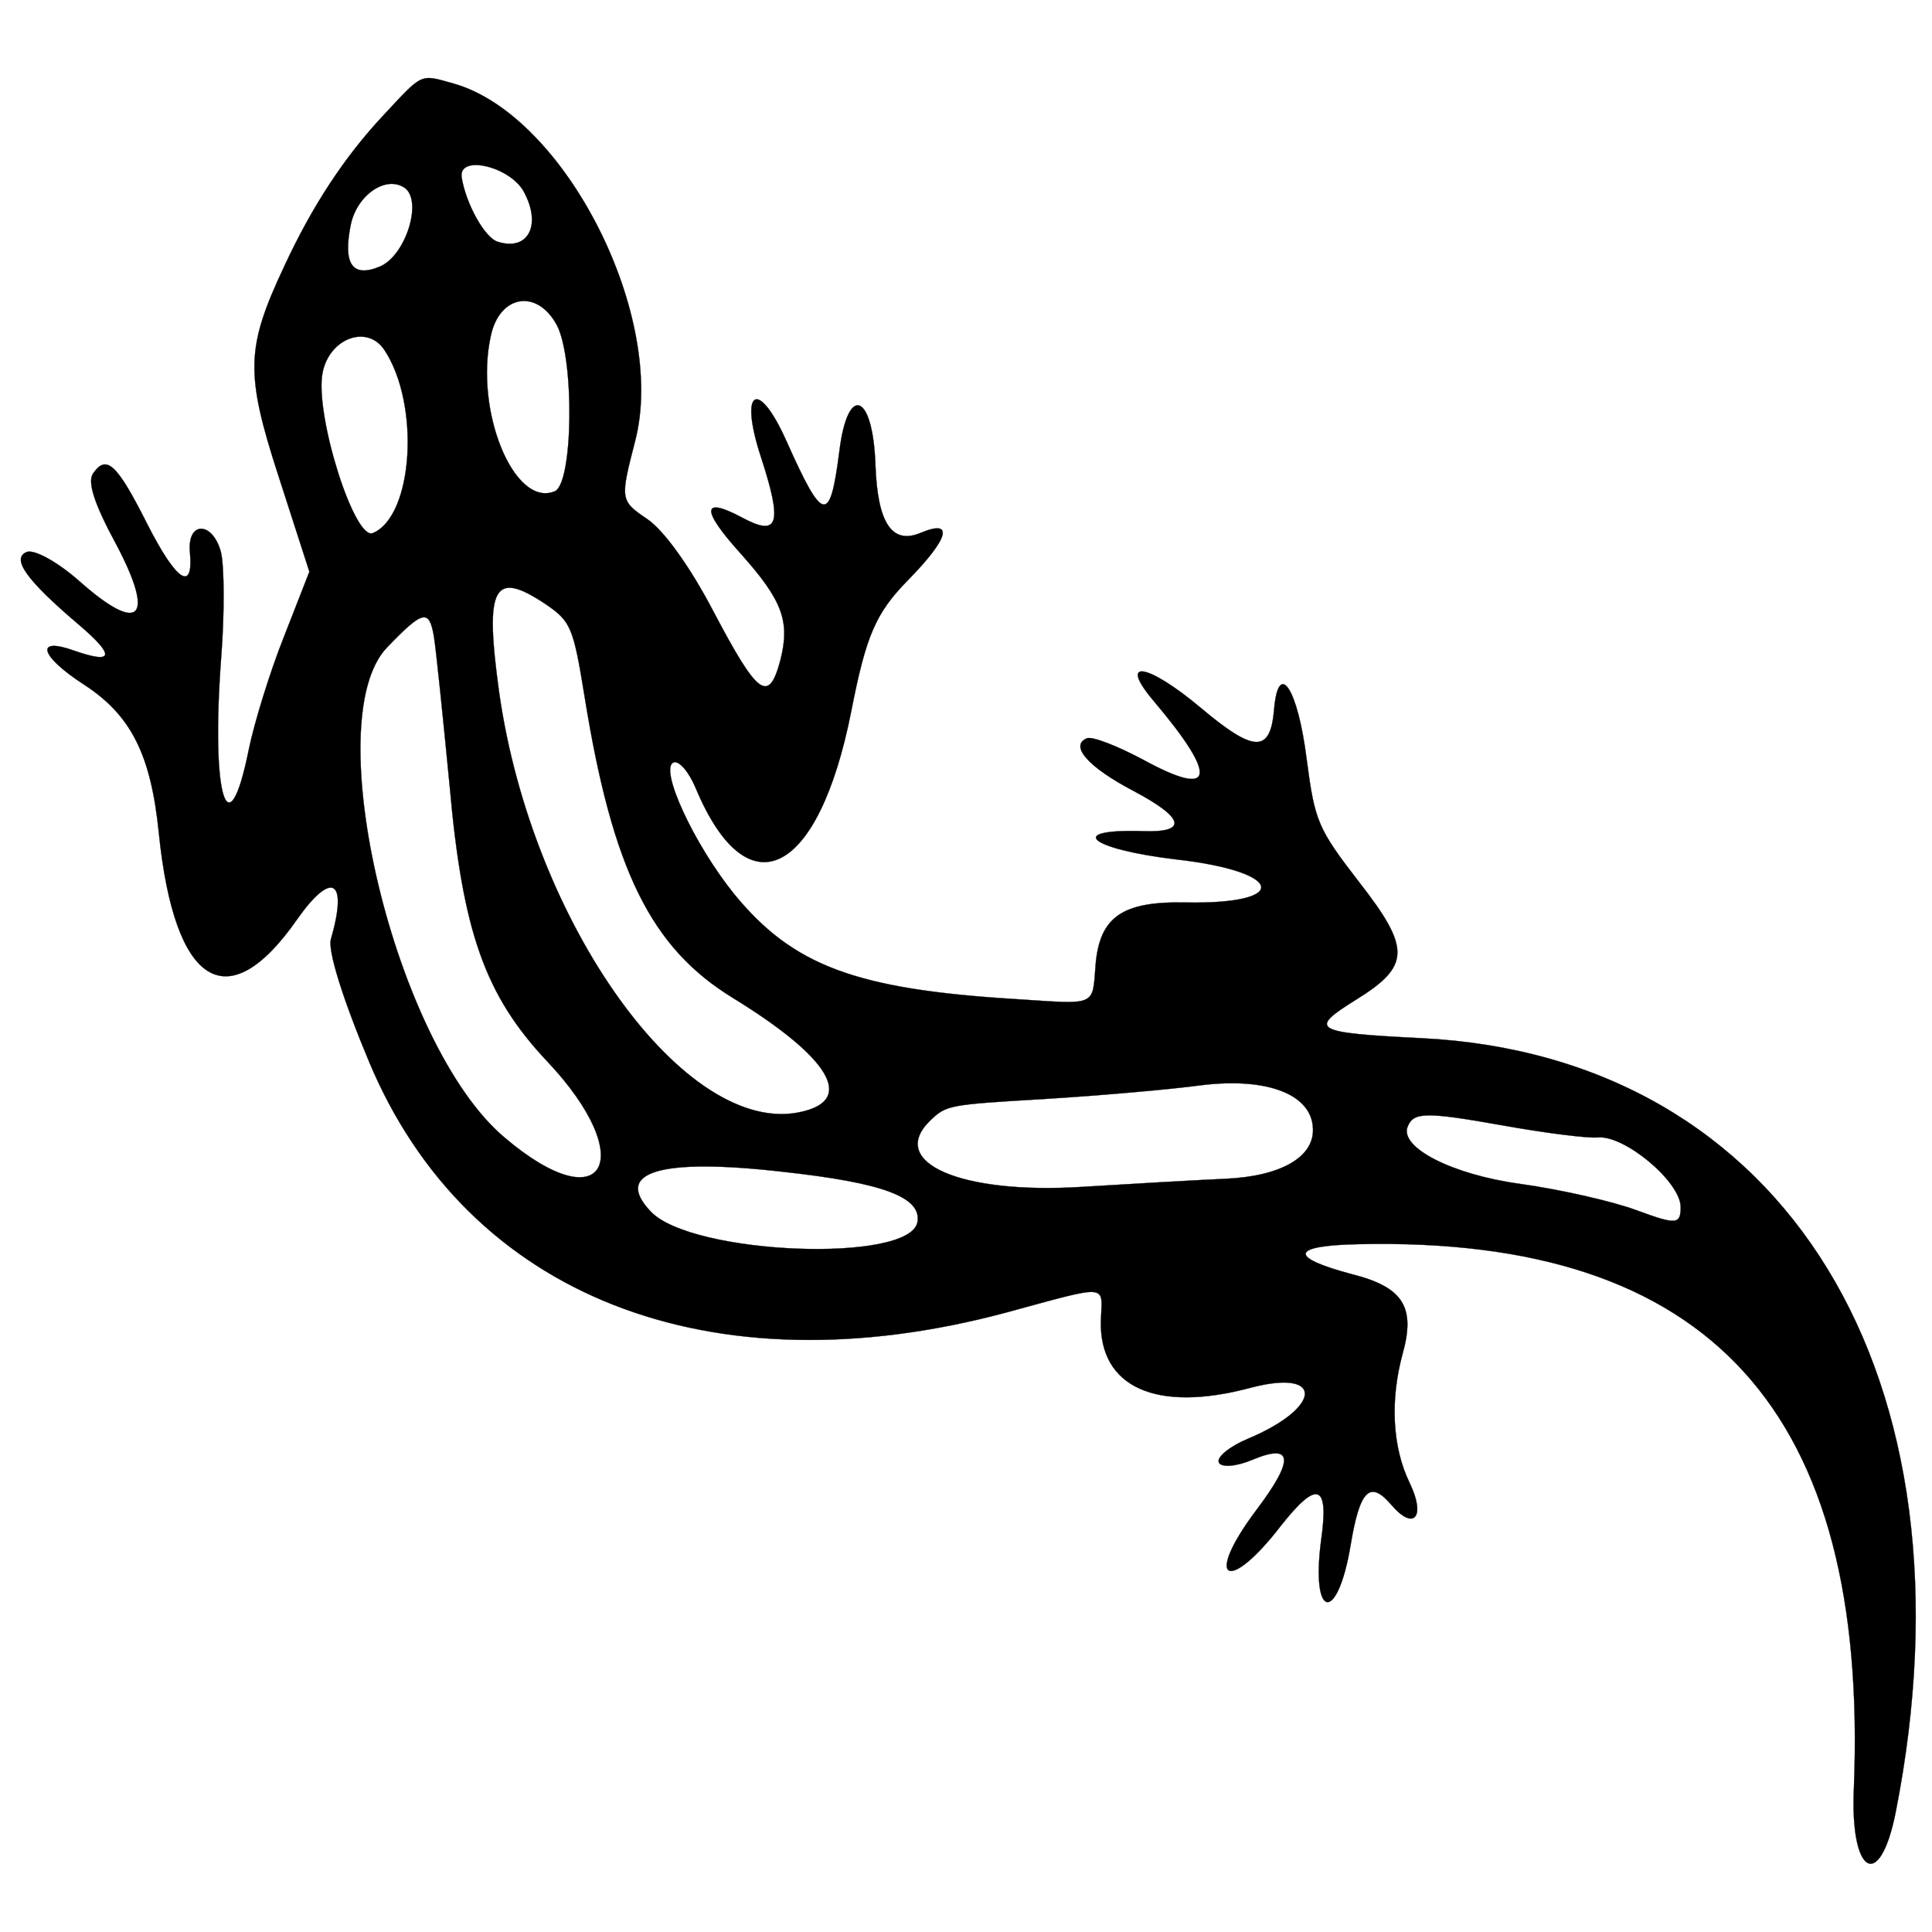 <svg width="400" height="400" xmlns="http://www.w3.org/2000/svg">

 <g>
  <title>Layer 1</title>
  <g>
   <g id="svg_1">
    <title fill="#000000">Слой 1</title>
    <g transform="rotate(-22.726 210.15 235.458)" stroke="null">
     <g transform="translate(0 300) scale(0.05 -0.05)" fill="#858c93" stroke="null">
      <path fill="#000000" d="m3423.819,6203.63c-214.486,-96.3 -415.84,-231.995 -619.383,-418.029c-275.768,-249.504 -319.54,-343.615 -356.747,-792.285l-35.018,-413.651l-201.354,-207.92c-111.62,-113.809 -251.693,-282.333 -312.974,-372.067c-247.315,-365.502 -221.052,-118.186 41.584,396.142c83.168,161.959 157.581,343.615 166.336,400.52c17.509,131.318 -78.791,172.902 -118.186,50.339c-50.339,-161.959 -98.488,-94.111 -118.186,172.902c-19.698,280.145 -43.773,332.672 -124.752,282.333c-37.207,-21.886 -45.961,-115.997 -26.264,-310.786c30.641,-345.804 -54.716,-380.822 -199.165,-80.979c-52.527,109.432 -122.563,196.977 -155.393,196.977c-70.036,0 -45.961,-107.243 83.168,-361.124c89.734,-177.279 70.036,-207.92 -59.093,-91.923c-129.129,118.186 -140.072,35.018 -17.509,-144.45c131.318,-192.6 144.45,-374.256 48.15,-689.419c-183.845,-606.251 -35.018,-818.548 389.576,-549.347c212.297,133.507 260.447,72.225 98.488,-129.129c-30.641,-37.207 -50.339,-247.315 -50.339,-529.649c0,-1052.732 774.776,-1805.621 2031.05,-1976.334c446.481,-59.093 413.651,-43.773 350.181,-181.656c-113.809,-251.693 61.282,-442.104 463.99,-496.819c312.974,-43.773 242.938,-190.411 -91.923,-190.411c-80.979,0 -148.827,-19.698 -148.827,-43.773c0,-24.075 59.093,-43.773 131.318,-43.773c183.845,0 164.147,-65.659 -65.659,-199.165c-312.974,-183.845 -245.127,-277.956 70.036,-98.488c212.297,118.186 251.693,83.168 131.318,-118.186c-168.525,-288.899 -72.225,-347.992 105.054,-65.659c122.563,194.788 177.279,216.675 218.863,87.545c43.773,-137.884 113.809,-102.866 105.054,54.716c-8.755,164.147 56.904,345.804 179.468,503.385c124.752,157.581 109.432,253.881 -65.659,385.199c-218.863,168.525 -188.222,207.92 76.602,102.866c1352.574,-531.838 1678.681,-1453.251 1017.714,-2869.296c-153.204,-323.918 -67.848,-437.726 120.375,-159.77c1026.468,1527.665 790.096,3064.084 -571.233,3716.297c-407.086,194.788 -420.217,214.486 -190.411,251.693c262.636,41.584 293.277,107.243 201.354,444.292c-72.225,271.39 -72.225,302.031 -4.377,551.535c80.979,288.899 52.527,431.16 -45.961,240.749c-83.168,-157.581 -144.45,-129.129 -275.768,126.941c-133.507,258.259 -238.561,321.729 -168.525,100.677c124.752,-396.142 76.602,-470.556 -133.507,-207.92c-76.602,94.111 -157.581,172.902 -181.656,172.902c-78.791,0 -41.584,-111.62 94.111,-275.768c151.016,-183.845 142.261,-247.315 -28.452,-168.525c-293.277,133.507 -234.184,17.509 83.168,-161.959c391.765,-218.863 365.502,-354.558 -32.829,-179.468c-240.749,107.243 -352.37,83.168 -444.292,-91.923c-80.979,-157.581 -56.904,-155.393 -361.124,-4.377c-595.308,293.277 -796.662,483.688 -906.094,849.189c-74.413,253.881 -87.545,601.874 -21.886,601.874c24.075,0 43.773,-59.093 43.773,-133.507c0,-555.912 328.295,-534.026 717.871,45.961c177.279,264.824 249.504,334.861 426.783,409.274c223.24,94.111 273.579,159.77 122.563,159.77c-129.129,0 -148.827,107.243 -63.47,332.672c105.054,277.956 24.075,354.558 -115.997,109.432c-153.204,-264.824 -177.279,-249.504 -186.034,122.563c-6.566,286.711 -98.488,275.768 -122.563,-15.32c-24.075,-297.654 -61.282,-339.238 -170.713,-203.543c-118.186,144.45 -142.261,94.111 -63.47,-131.318c87.545,-251.693 83.168,-343.615 -17.509,-477.122c-113.809,-146.638 -142.261,-100.677 -177.279,295.465c-17.509,205.731 -59.093,387.388 -105.054,457.424c-74.413,113.809 -72.225,118.186 78.791,317.352c321.729,422.406 253.881,1354.763 -120.375,1654.606c-115.997,91.923 -98.488,91.923 -321.729,-8.755l0,-0zm-32.829,-310.786c48.15,-78.791 -105.054,-260.447 -221.052,-260.447c-124.752,0 -137.884,70.036 -41.584,210.109c72.225,100.677 212.297,129.129 262.636,50.339zm448.67,-205.731c15.32,-155.393 -78.791,-234.184 -179.468,-148.827c-43.773,35.018 -61.282,196.977 -35.018,304.22c24.075,94.111 203.543,-37.207 214.486,-155.393zm-785.719,-380.822c50.339,-264.824 -155.393,-680.664 -337.049,-680.664c-83.168,0 -32.829,544.969 63.47,691.608c80.979,122.563 249.504,115.997 273.579,-10.943zm698.174,-179.468c15.32,-155.393 -190.411,-632.515 -273.579,-632.515c-181.656,0 -179.468,435.538 4.377,695.985c98.488,142.261 251.693,107.243 269.202,-63.47l0,0zm-967.375,-993.639c-13.132,-54.716 -94.111,-321.729 -179.468,-597.496c-183.845,-577.799 -199.165,-855.755 -67.848,-1205.936c196.977,-523.083 -39.395,-706.928 -284.522,-223.24c-271.39,527.46 -48.15,1893.166 334.861,2059.502c196.977,85.357 223.24,80.979 196.977,-32.829l-0,0zm479.31,-56.904c67.848,-105.054 67.848,-131.318 0,-413.651c-170.713,-706.928 -148.827,-1065.864 85.357,-1389.781c273.579,-380.822 304.22,-584.365 76.602,-542.781c-481.499,85.357 -726.626,1149.032 -481.499,2085.766c113.809,428.972 175.091,479.31 319.54,260.447zm0,-2547.567c363.313,-201.354 485.876,-317.352 431.16,-404.897c-91.923,-148.827 -914.848,234.184 -1002.393,466.179c-80.979,212.297 122.563,190.411 571.233,-61.282l0,0zm1116.202,-140.072c201.354,-70.036 479.31,-159.77 617.194,-196.977c264.824,-74.413 409.274,-212.297 356.747,-345.804c-41.584,-109.432 -199.165,-129.129 -413.651,-50.339c-107.243,39.395 -361.124,129.129 -562.478,199.165c-472.744,164.147 -702.551,402.708 -474.933,494.631c89.734,35.018 96.3,32.829 477.122,-100.677l0,0zm1702.755,-831.68c148.827,-96.3 304.22,-186.034 345.804,-199.165c105.054,-32.829 242.938,-297.654 205.731,-396.142c-28.452,-70.036 -45.961,-63.47 -172.902,54.716c-76.602,72.225 -260.447,203.543 -404.897,288.899c-245.127,144.45 -402.708,332.672 -337.049,398.331c45.961,45.961 91.923,28.452 363.313,-146.638l0,0z" stroke="null"/>
     </g>
    </g>
   </g>
  </g>
 </g>
</svg>